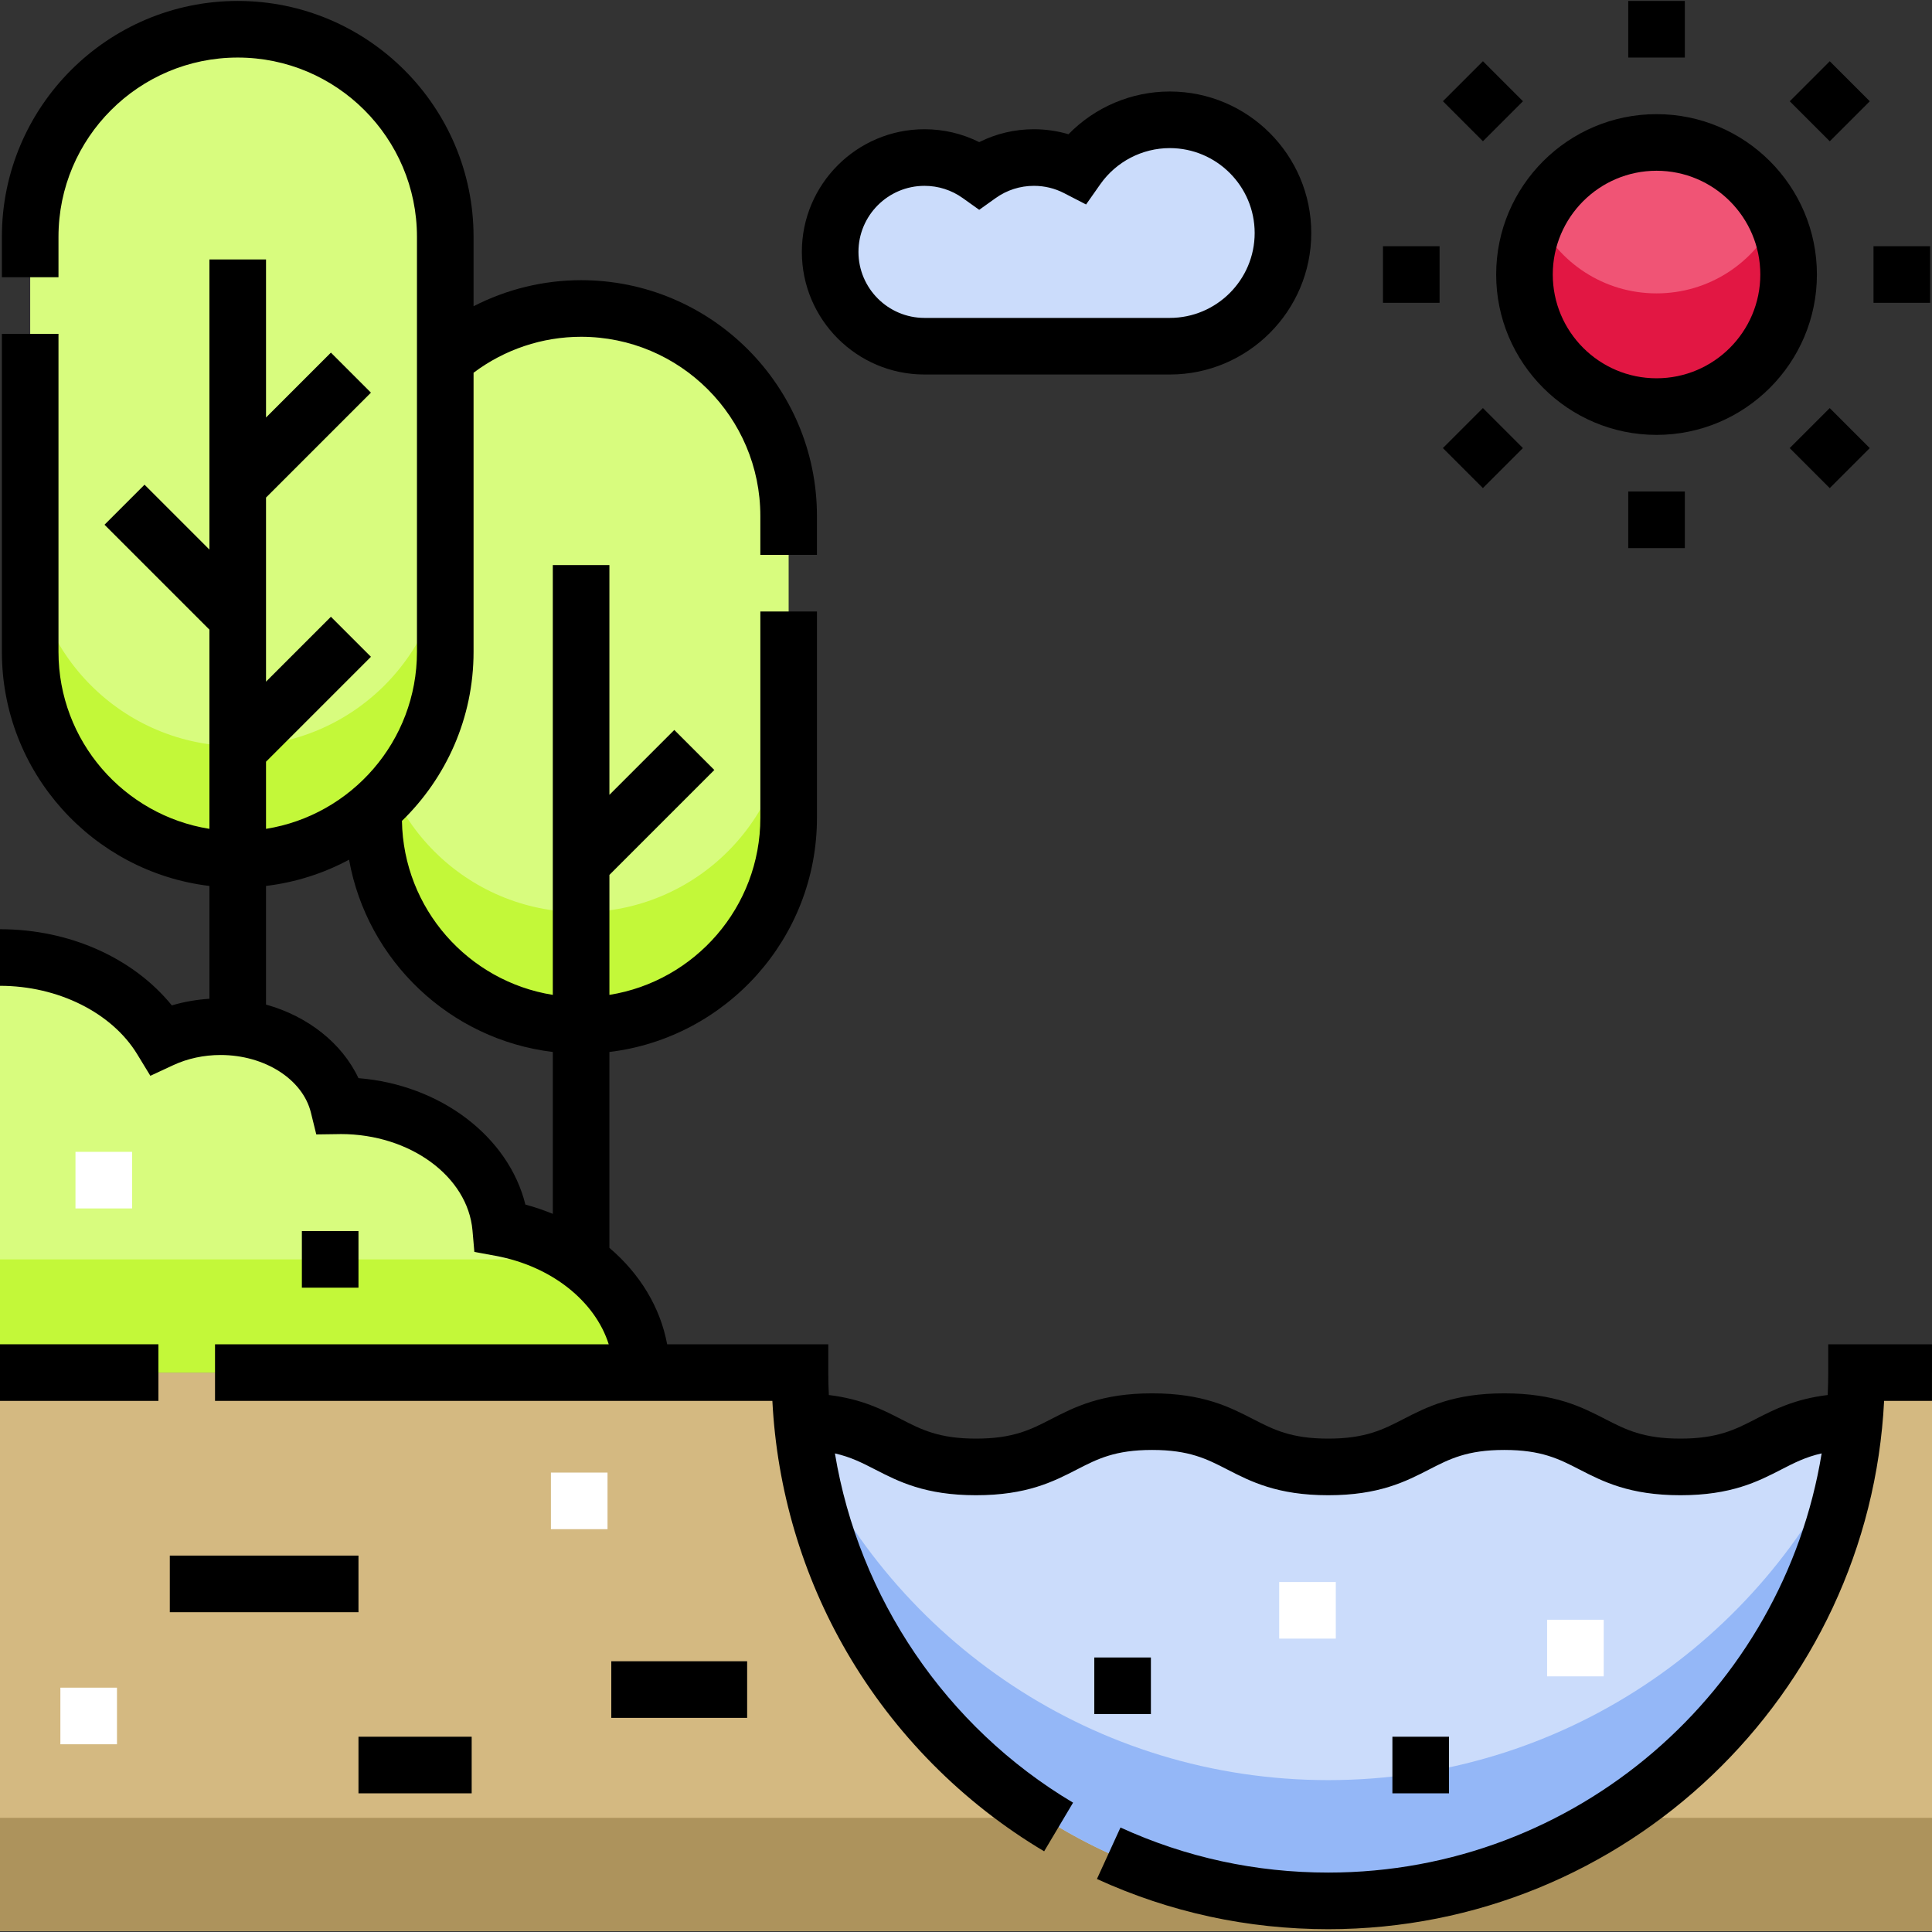 <?xml version="1.0" encoding="UTF-8"?> <svg xmlns="http://www.w3.org/2000/svg" id="Capa_1" height="512" viewBox="0 0 512 512" width="512"><rect x="0" y="0" width="512" height="512" fill="#333333" stroke="none"/><g><g id="Filled_33_"><path d="m512 363.75h-20c0 77.32-62.68 140-140 140s-140-62.68-140-140h-212v148h512z" fill="#d4b981"></path><path d="m352 503.75c-27.749 0-53.612-8.074-75.369-22h-276.631v30h512v-30h-84.631c-21.757 13.926-47.62 22-75.369 22z" fill="#ad935c"></path><path d="m352 503.75c72.932 0 132.829-55.771 139.393-126.99-22.717.211-22.937 11.99-46.064 11.99-23.335 0-23.335-12-46.671-12-23.332 0-23.332 12-46.665 12s-23.333-12-46.666-12c-23.332 0-23.332 12-46.664 12-23.123 0-23.343-11.779-46.056-11.99 6.564 71.219 66.461 126.99 139.393 126.99z" fill="#cbdcfb"></path><path d="m352 471.75c-61.817 0-115.012-36.874-138.811-89.824 8.913 68.73 67.653 121.824 138.811 121.824s129.898-53.094 138.811-121.824c-23.799 52.95-76.994 89.824-138.811 89.824z" fill="#94b7f7"></path><path d="m170 363.75c0-18.731-15.959-34.389-37.311-38.323-1.579-18.104-19.941-32.391-42.377-32.391-.213 0-.423.011-.636.013-2.947-11.961-15.813-20.966-31.239-20.966-5.699 0-11.043 1.235-15.672 3.387-7.849-12.875-24.045-21.72-42.765-21.72v110z" fill="#d8fc7e"></path><path d="m153.029 333.75h-153.029v30h170c0-12.036-6.596-22.797-16.971-30z" fill="#c3f839"></path><path d="m154 271.75c-30.376 0-55-24.624-55-55v-80c0-30.376 24.624-55 55-55 30.376 0 55 24.624 55 55v80c0 30.376-24.624 55-55 55z" fill="#d8fc7e"></path><path d="m154 241.75c-30.376 0-55-24.624-55-55v30c0 30.376 24.624 55 55 55 30.376 0 55-24.624 55-55v-30c0 30.376-24.624 55-55 55z" fill="#c3f839"></path><path d="m63 227.75c-30.376 0-55-24.624-55-55v-110c0-30.376 24.624-55 55-55 30.376 0 55 24.624 55 55v110c0 30.376-24.624 55-55 55z" fill="#d8fc7e"></path><path d="m63 197.75c-30.376 0-55-24.624-55-55v30c0 30.376 24.624 55 55 55 30.376 0 55-24.624 55-55v-30c0 30.376-24.624 55-55 55z" fill="#c3f839"></path><circle cx="439" cy="72.75" fill="#f05475" r="35"></circle><path d="m439 77.75c-13.961 0-26.01-8.176-31.627-20-2.16 4.547-3.373 9.631-3.373 15 0 19.33 15.67 35 35 35s35-15.67 35-35c0-5.369-1.212-10.453-3.373-15-5.617 11.824-17.666 20-31.627 20z" fill="#e21743"></path><path d="m245 91.75c-13.807 0-25-11.193-25-25s11.193-25 25-25c5.408 0 10.41 1.723 14.5 4.641 4.09-2.918 9.092-4.641 14.5-4.641 4.126 0 8.014 1.006 11.444 2.776 5.428-7.724 14.399-12.776 24.556-12.776 16.569 0 30 13.431 30 30s-13.431 30-30 30z" fill="#cbdcfb"></path></g><g fill="#fff"><path d="m20 305.25h15v15h-15z"></path><path d="m410 429.25h15v15h-15z"></path><path d="m339 419.25h15v15h-15z"></path><path d="m146 390.25h15v15h-15z"></path><path d="m16 447.25h15v15h-15z"></path></g><g id="Outline_33_"><path d="m484.5 356.25v7.5c0 1.993-.052 3.973-.14 5.945-8.739 1.059-14.199 3.853-19.126 6.385-5.395 2.774-10.054 5.17-19.905 5.17-9.853 0-14.512-2.396-19.906-5.17-6.226-3.201-13.282-6.83-26.765-6.83s-20.538 3.629-26.764 6.83c-5.394 2.774-10.051 5.17-19.901 5.17s-14.509-2.396-19.903-5.17c-6.225-3.201-13.28-6.83-26.763-6.83-13.481 0-20.537 3.629-26.763 6.83-5.393 2.774-10.051 5.17-19.901 5.17s-14.508-2.396-19.9-5.17c-4.924-2.532-10.38-5.324-19.11-6.384-.09-1.977-.152-3.958-.152-5.946v-7.5h-42.695c-1.844-9.87-7.284-18.742-15.305-25.552v-51.914c30.937-3.719 55-30.111 55-62.034v-54.704h-15v54.704c0 23.639-17.36 43.295-40 46.902v-31.795l27.804-27.804-10.607-10.607-17.198 17.197v-60.893h-15v113.902c-22.384-3.567-39.593-22.824-39.98-46.106 11.694-11.364 18.98-27.241 18.98-44.797v-73.968c8.199-6.162 18.193-9.531 28.5-9.531 26.191 0 47.5 21.309 47.5 47.5v10.296h15v-10.296c0-34.463-28.037-62.5-62.5-62.5-9.982 0-19.74 2.407-28.5 6.902v-18.402c0-34.463-28.037-62.5-62.5-62.5s-62.5 28.037-62.5 62.5v10.715h15v-10.715c0-26.191 21.309-47.5 47.5-47.5s47.5 21.309 47.5 47.5v110c0 23.639-17.36 43.295-40 46.902v-17.795l27.804-27.804-10.607-10.607-17.197 17.197v-48.785l27.804-27.804-10.608-10.608-17.196 17.197v-41.893h-15v76.893l-17.196-17.196-10.607 10.607 27.803 27.803v52.795c-22.64-3.607-40-23.263-40-46.902v-84.285h-15v84.285c0 31.923 24.063 58.315 55 62.034v29.898c-3.397.218-6.751.806-9.961 1.753-10.235-12.581-27.115-20.185-45.539-20.185v15c15.377 0 29.649 7.114 36.361 18.125l3.489 5.723 6.077-2.826c3.782-1.759 8.108-2.688 12.51-2.688 11.703 0 21.778 6.418 23.957 15.26l1.426 5.788 5.96-.083.532-.012c18.324 0 33.656 11.22 34.905 25.542l.496 5.689 5.617 1.035c14.889 2.743 26.405 12.073 29.993 23.447h-104.339v15h147.706c1.19 23.437 7.942 46.296 19.708 66.532 12.627 21.72 30.717 39.988 52.314 52.832l7.666-12.893c-33.797-20.099-56.781-54.371-63.111-92.552 4.21.947 7.28 2.525 10.633 4.25 6.226 3.201 13.28 6.83 26.762 6.83s20.537-3.629 26.763-6.83c5.393-2.774 10.051-5.17 19.901-5.17s14.509 2.396 19.903 5.17c6.225 3.201 13.28 6.83 26.763 6.83 13.481 0 20.537-3.629 26.762-6.83 5.395-2.774 10.053-5.17 19.903-5.17 9.852 0 14.511 2.396 19.905 5.17 6.226 3.201 13.282 6.83 26.766 6.83 13.482 0 20.539-3.629 26.765-6.83 3.363-1.729 6.44-3.311 10.667-4.258-10.266 62.915-64.989 111.089-130.76 111.089-19.209 0-37.732-4.018-55.056-11.942l-6.24 13.641c19.295 8.826 39.918 13.302 61.296 13.302 78.815 0 143.391-62.142 147.312-140h12.688v-15h-27.5zm-338-34.567c-2.327-.95-4.748-1.778-7.264-2.458-4.464-18.008-22.495-31.76-44.242-33.503-4.372-9.301-13.465-16.434-24.494-19.496v-31.442c7.874-.947 15.304-3.351 22.004-6.954 4.813 26.776 26.725 47.675 53.996 50.954z"></path><path d="m0 356.25h41.984v15h-41.984z"></path><path d="m439 115.25c23.435 0 42.5-19.065 42.5-42.5s-19.065-42.5-42.5-42.5-42.5 19.065-42.5 42.5 19.065 42.5 42.5 42.5zm0-70c15.163 0 27.5 12.337 27.5 27.5s-12.337 27.5-27.5 27.5-27.5-12.337-27.5-27.5 12.337-27.5 27.5-27.5z"></path><path d="m431.5.25h15v15h-15z"></path><path d="m385.538 19.288h15.001v15.001h-15.001z" transform="matrix(.707 -.707 .707 .707 96.176 285.766)"></path><path d="m366.5 65.25h15v15h-15z"></path><path d="m385.538 111.211h15.001v15.001h-15.001z" transform="matrix(.707 -.707 .707 .707 31.176 312.69)"></path><path d="m431.5 130.25h15v15h-15z"></path><path d="m80 326.25h15v15h-15z"></path><path d="m477.461 111.211h15.001v15.001h-15.001z" transform="matrix(.707 -.707 .707 .707 58.1 377.69)"></path><path d="m496.5 65.25h15v15h-15z"></path><path d="m477.461 19.288h15.001v15.001h-15.001z" transform="matrix(.707 -.707 .707 .707 123.1 350.766)"></path><path d="m245 99.25h65c20.678 0 37.5-16.822 37.5-37.5s-16.822-37.5-37.5-37.5c-10.167 0-19.834 4.148-26.838 11.322-2.97-.872-6.063-1.322-9.162-1.322-5.089 0-10.021 1.169-14.5 3.411-4.479-2.242-9.411-3.411-14.5-3.411-17.921 0-32.5 14.579-32.5 32.5s14.579 32.5 32.5 32.5zm0-50c3.66 0 7.168 1.122 10.144 3.246l4.356 3.107 4.356-3.107c2.976-2.124 6.483-3.246 10.144-3.246 2.816 0 5.51.653 8.006 1.94l5.813 3 3.762-5.353c4.219-6.003 11.105-9.587 18.419-9.587 12.406 0 22.5 10.094 22.5 22.5s-10.094 22.5-22.5 22.5h-65c-9.649 0-17.5-7.851-17.5-17.5s7.851-17.5 17.5-17.5z"></path><path d="m369 460.25h15v15h-15z"></path><path d="m290 439.25h15v15h-15z"></path><path d="m45 412.25h50v15h-50z"></path><path d="m95 460.25h30v15h-30z"></path><path d="m162 440.25h36v15h-36z"></path></g></g></svg> 